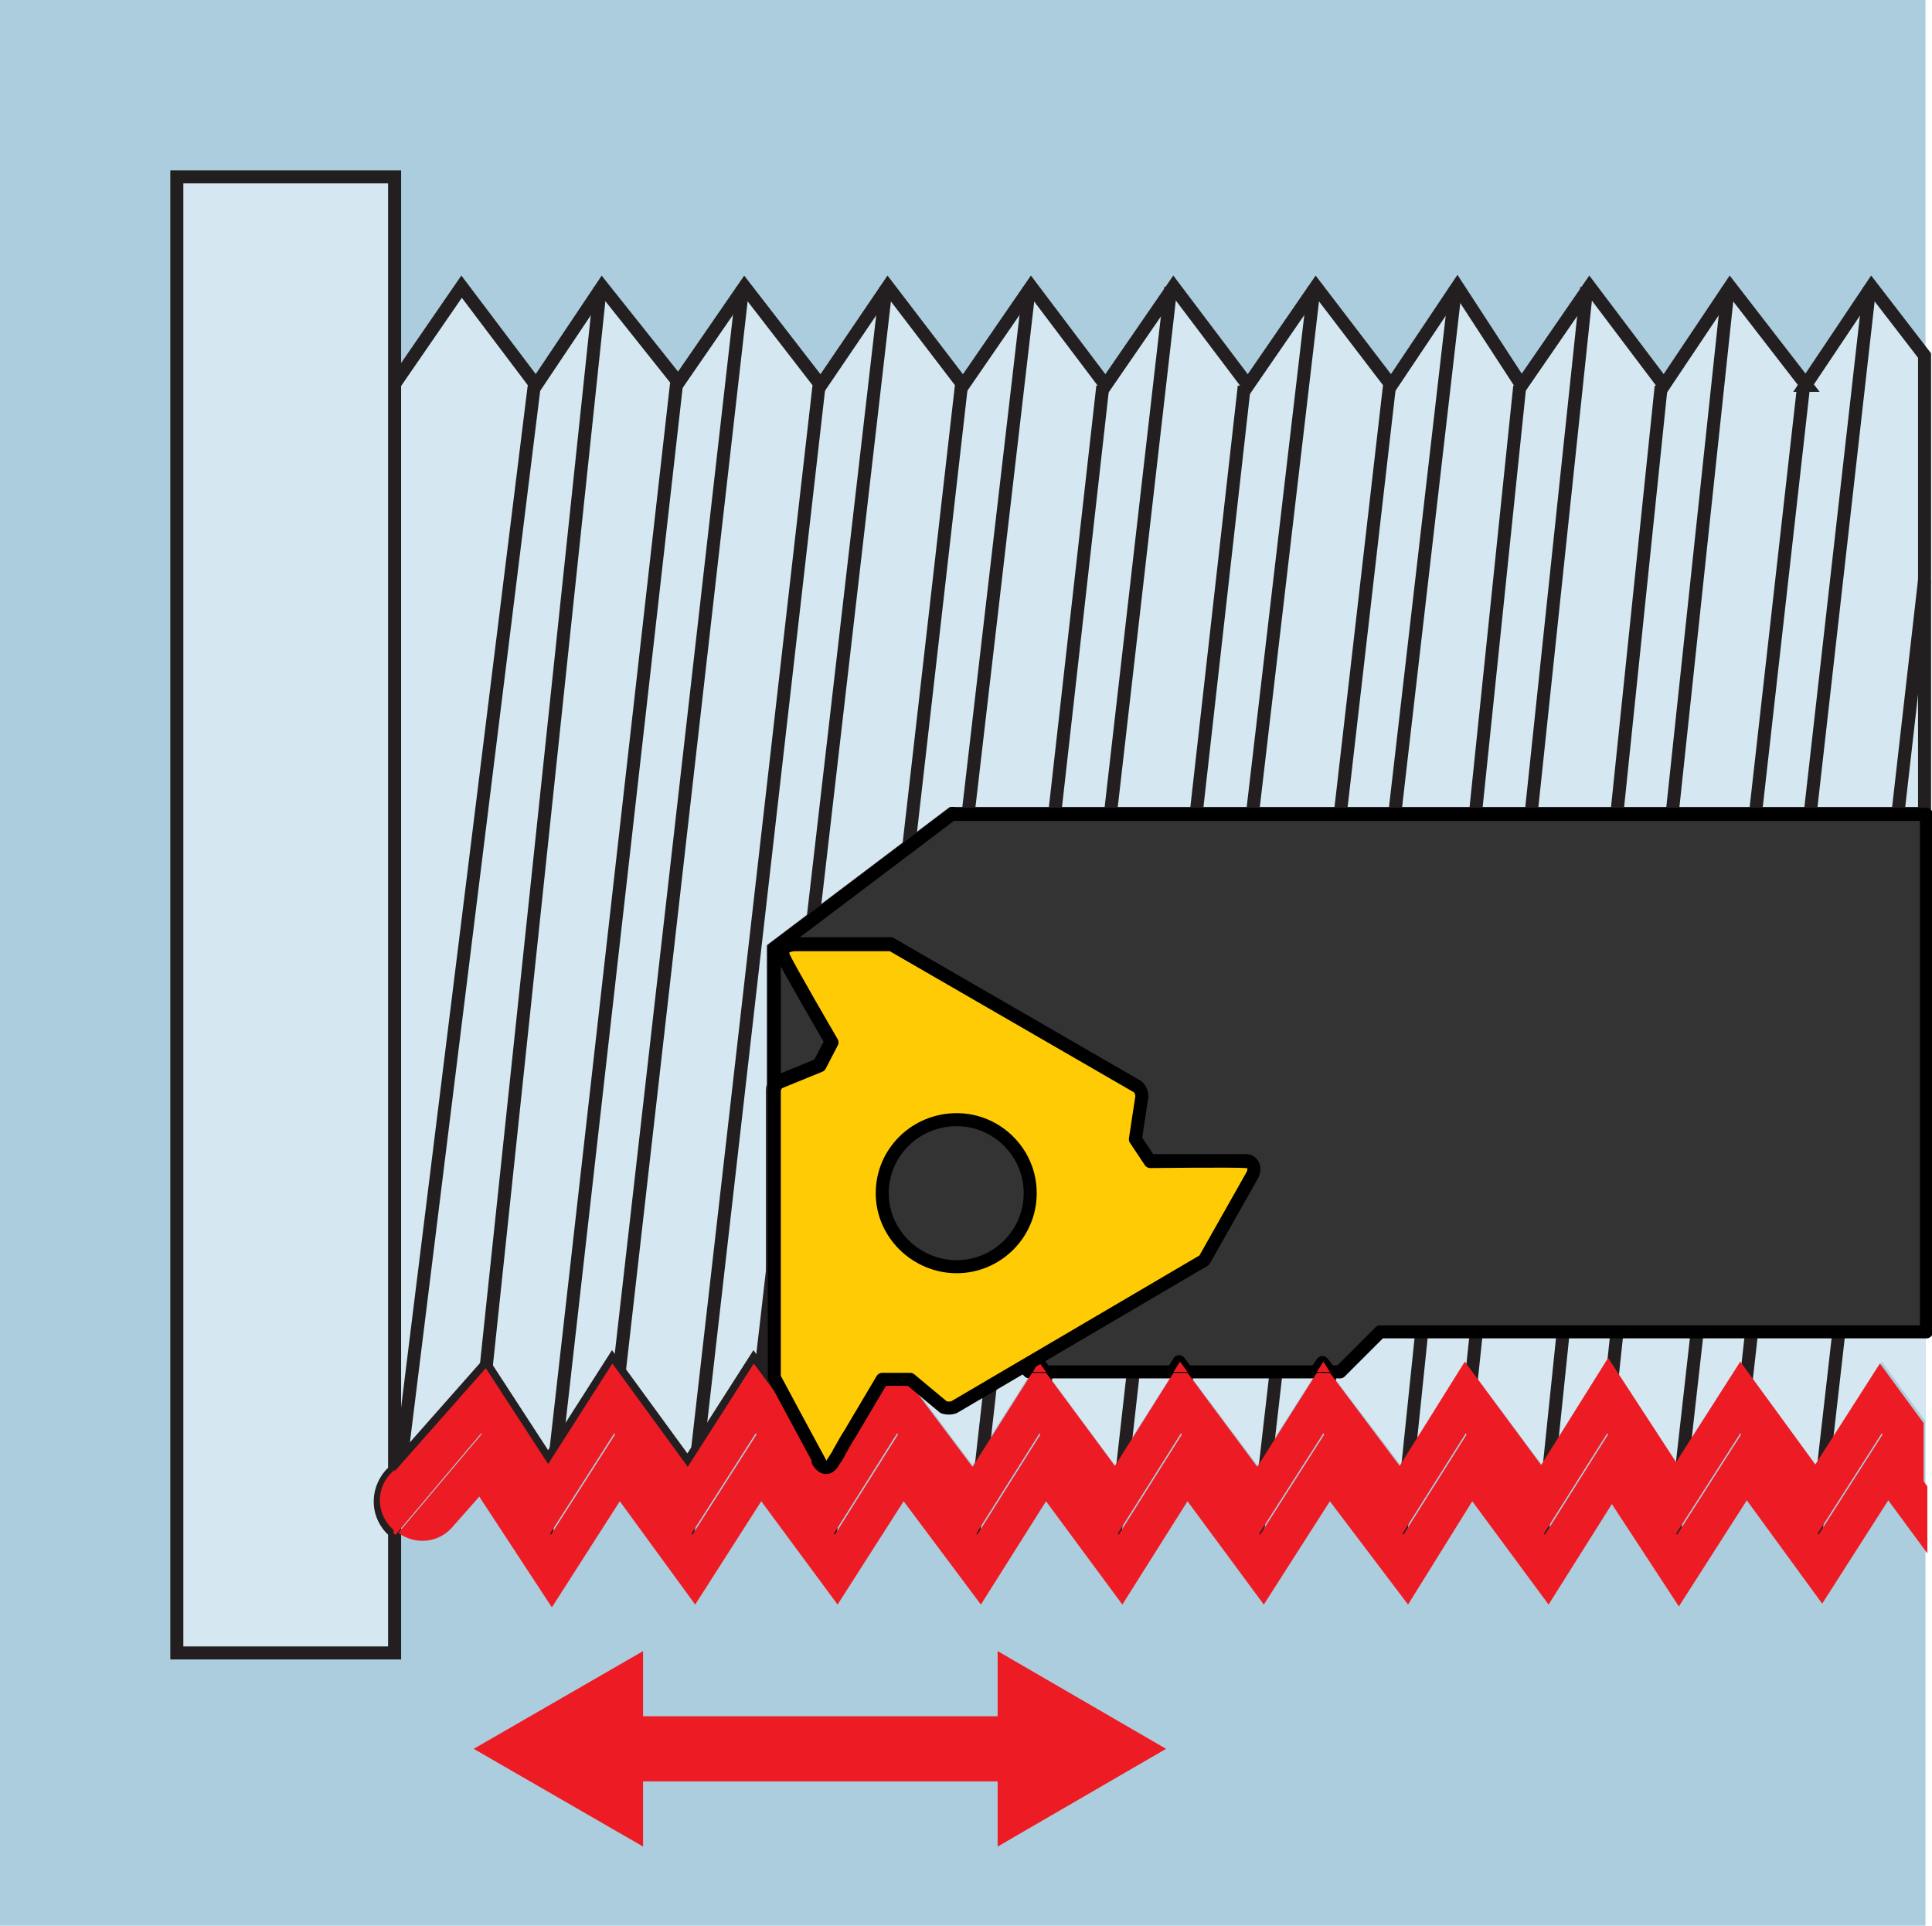 <?xml version="1.0" encoding="UTF-8"?><svg id="Layer_1" xmlns="http://www.w3.org/2000/svg" viewBox="0 0 20.76 20.69"><defs><style>._ž_{fill:#ffcb05;}._ž_,.cls-1,._œ_{stroke-linejoin:round;}._ž_,.cls-1,._œ_,._{stroke-width:.14px;}._ž_,._œ_{stroke:#000;}.cls-1,.cls-2{fill:none;}.cls-1,._{stroke:#231f20;}.cls-3{fill:#accddd;}._œ_,.cls-4{fill:#333;}.cls-5,._{fill:#d5e7f0;}.cls-6{fill:#ed1c24;}.cls-2{stroke:#ed1c24;stroke-miterlimit:10;stroke-width:.7px;}._{stroke-miterlimit:3.86;}</style></defs><rect class="cls-3" width="20.69" height="20.69"/><g><g><path class="cls-5" d="M10.14,15.12l-.36-.3h-.02l.69,.92,.64-1.01h-.02l-.07-.07,1.94-1.14-2.69,1.58c-.06,.03-.11,0-.11,0Z"/><polygon class="cls-5" points="14.15 14.74 12.76 14.74 13.51 15.74 14.15 14.74"/><polygon class="cls-5" points="12.61 14.74 11.24 14.74 11.98 15.74 12.61 14.74"/><polygon class="cls-5" points="14.4 14.74 14.29 14.74 15.05 15.74 15.74 14.63 16.57 15.74 17.28 14.59 18.01 15.71 18.7 14.63 19.51 15.74 20.22 14.63 20.69 15.27 20.69 14.31 14.83 14.31 14.4 14.74"/><path class="_" d="M19.41,4.14l-.82-1.06-.71,1.06-.8-1.06-.73,1.06-.69-1.06-.71,1.06-.81-1.06-.73,1.06-.8-1.06-.73,1.06-.8-1.06-.73,1.06-.81-1.06-.72,1.06-.82-1.06-.71,1.03-.82-1.03-.71,1.06-.8-1.06-.73,1.06V15.8l.99-1.12,.67,1.03,.69-1.08,.81,1.11,.71-1.11,.42,.57-.22-.41v-3.08s0-.03,.01-.04v-1.48l1.92-1.45h10.45V3.82l-.57-.74-.71,1.06Z"/><line class="cls-1" x1="5.74" y1="4.15" x2="4.21" y2="16.5"/><line class="cls-1" x1="6.45" y1="3.09" x2="5.15" y2="15.39"/><line class="cls-1" x1="7.27" y1="4.12" x2="5.87" y2="16.5"/><line class="cls-1" x1="7.98" y1="3.09" x2="6.58" y2="15.39"/><line class="cls-1" x1="9.52" y1="3.09" x2="8.1" y2="15.39"/><line class="cls-1" x1="8.8" y1="4.15" x2="7.39" y2="16.5"/><line class="cls-1" x1="11.06" y1="3.09" x2="9.63" y2="15.39"/><line class="cls-1" x1="10.33" y1="4.15" x2="8.92" y2="16.5"/><line class="cls-1" x1="12.58" y1="3.09" x2="11.17" y2="15.39"/><line class="cls-1" x1="11.85" y1="4.15" x2="10.46" y2="16.5"/><line class="cls-1" x1="14.12" y1="3.09" x2="12.68" y2="15.39"/><line class="cls-1" x1="13.37" y1="4.15" x2="11.98" y2="16.5"/><line class="cls-1" x1="15.64" y1="3.09" x2="14.22" y2="15.39"/><line class="cls-1" x1="14.93" y1="4.15" x2="13.51" y2="16.5"/><line class="cls-1" x1="17.05" y1="3.09" x2="15.75" y2="15.39"/><line class="cls-1" x1="16.33" y1="4.15" x2="15.05" y2="16.5"/><line class="cls-1" x1="18.57" y1="3.09" x2="17.26" y2="15.39"/><line class="cls-1" x1="17.85" y1="4.15" x2="16.57" y2="16.5"/><line class="cls-1" x1="20.09" y1="3.09" x2="18.7" y2="15.39"/><line class="cls-1" x1="19.38" y1="4.15" x2="17.99" y2="16.5"/><line class="cls-1" x1="20.68" y1="6.23" x2="19.51" y2="16.5"/><path class="cls-5" d="M9.14,15.41l.37-.59h-.03s-.19,.32-.35,.59Z"/><path class="cls-5" d="M4.24,16.49l.02-.02s-.01,0-.02-.01v.03Z"/><path class="cls-5" d="M9.03,15.58s-.01,.03-.02,.04c0-.01,.01-.02,.02-.04Z"/><path class="_" d="M4.23,16.45c-.18-.16-.19-.42-.04-.6l.05-.05V1.9H1.9v15.86h2.34v-1.31s0,0-.01,0Z"/><path class="cls-4" d="M10.28,13.6c.43,0,.79-.35,.79-.79s-.36-.79-.79-.79-.8,.35-.8,.79,.36,.79,.8,.79Z"/><path class="_œ_" d="M10.24,8.74l-1.92,1.45v1.48s.04-.05,.04-.05l.44-.18,.13-.25s-.46-.79-.52-.92c-.05-.12,.12-.13,.12-.13h1.04s2.63,1.52,2.63,1.52c.07,.03,.06,.11,.06,.11l-.07,.46,.16,.24s.89,0,1.03,0c.13,0,.07,.14,.07,.14l-.52,.92-1.94,1.14,.07,.07h.02l.07-.11,.08,.11h1.37l.07-.11,.08,.11h1.39l.07-.1,.08,.1h.11l.43-.43h5.87v-5.56H10.24Z"/><path class="cls-4" d="M8.36,11.61s-.03,.02-.04,.05h0s.04-.05,.04-.05Z"/><path class="cls-6" d="M20.25,15.38l-.71,1.11-.81-1.11-.71,1.11-.72-1.11-.7,1.11-.82-1.11-.7,1.11-.83-1.11-.71,1.11-.82-1.11-.7,1.11-.82-1.11-.7,1.11-.83-1.11-.7,1.11-.82-1.11-.71,1.11-.81-1.11-.71,1.11-.72-1.11-.92,1.09c.18,.13,.42,.11,.57-.05l.3-.34,.78,1.19,.73-1.14,.81,1.11,.71-1.11,.82,1.11,.71-1.11,.83,1.11,.7-1.11,.82,1.11,.7-1.11,.82,1.11,.71-1.11,.84,1.11,.69-1.11,.82,1.11,.68-1.08,.72,1.1,.73-1.14,.81,1.11,.71-1.11,.42,.57v-.72l-.45-.61Z"/><path class="cls-6" d="M19.51,15.74l-.81-1.11-.69,1.08-.73-1.12-.72,1.15-.82-1.11-.7,1.12-.75-1h-.14l-.64,1.01-.75-1.01h-.15l-.63,1-.74-1h-.15l-.64,1.01-.69-.92h-.26l-.37,.59c-.04,.06-.07,.12-.1,.17,0,.01-.01,.02-.02,.04-.03,.05-.05,.09-.07,.11-.08,.1-.15-.03-.15-.03l-.27-.5-.42-.57-.71,1.11-.81-1.11-.69,1.08-.67-1.03-.99,1.12v.66s.01,0,.02,.01l.92-1.09,.72,1.11,.71-1.11,.81,1.11,.71-1.11,.82,1.11,.7-1.11,.83,1.11,.7-1.11,.82,1.11,.7-1.11,.82,1.11,.71-1.11,.83,1.11,.7-1.11,.82,1.11,.7-1.11,.72,1.11,.71-1.11,.81,1.11,.71-1.11,.45,.61v-.72l-.47-.64-.71,1.11Z"/><path class="cls-6" d="M4.23,16.45s0,0,.01,0v-.66l-.05,.05c-.16,.18-.14,.44,.04,.6Z"/><path class="cls-6" d="M9.03,15.58c.03-.05,.06-.11,.1-.17h0c-.04,.06-.07,.12-.1,.17Z"/><polygon class="cls-6" points="8.53 15.2 8.53 15.2 8.79 15.7 8.53 15.2"/><path class="cls-6" d="M9.01,15.62s-.05,.09-.07,.11c.01-.02,.04-.06,.07-.11Z"/><polygon class="cls-6" points="11.16 14.63 11.1 14.74 11.24 14.74 11.16 14.63"/><polygon class="cls-6" points="14.22 14.63 14.15 14.74 14.29 14.74 14.22 14.63"/><polygon class="cls-6" points="12.68 14.63 12.61 14.74 12.76 14.74 12.68 14.63"/><path class="_ž_" d="M8.79,15.7s.07,.13,.15,.03c.01-.02,.04-.06,.07-.11,0-.01,.01-.02,.02-.04,.03-.05,.06-.11,.1-.17h0c.16-.27,.35-.59,.35-.59h.3l.36,.3s.05,.02,.11,0l2.69-1.58,.52-.92s.06-.13-.07-.14c-.14-.01-1.03,0-1.03,0l-.16-.24,.07-.46s0-.08-.06-.11l-2.63-1.52h-1.04s-.17,0-.12,.13c.06,.13,.52,.92,.52,.92l-.13,.25-.44,.18s-.03,.02-.04,.05h0s-.01,.02-.01,.04v3.08l.22,.41h0s.27,.5,.27,.5Zm1.49-3.67c.43,0,.79,.35,.79,.79s-.36,.79-.79,.79-.8-.35-.8-.79,.36-.79,.8-.79Z"/></g><g><line class="cls-2" x1="6.6" y1="18.79" x2="11.02" y2="18.79"/><polygon class="cls-6" points="6.91 19.84 5.09 18.79 6.91 17.74 6.91 19.84"/><polygon class="cls-6" points="10.72 19.84 12.53 18.79 10.72 17.74 10.72 19.84"/></g></g></svg>